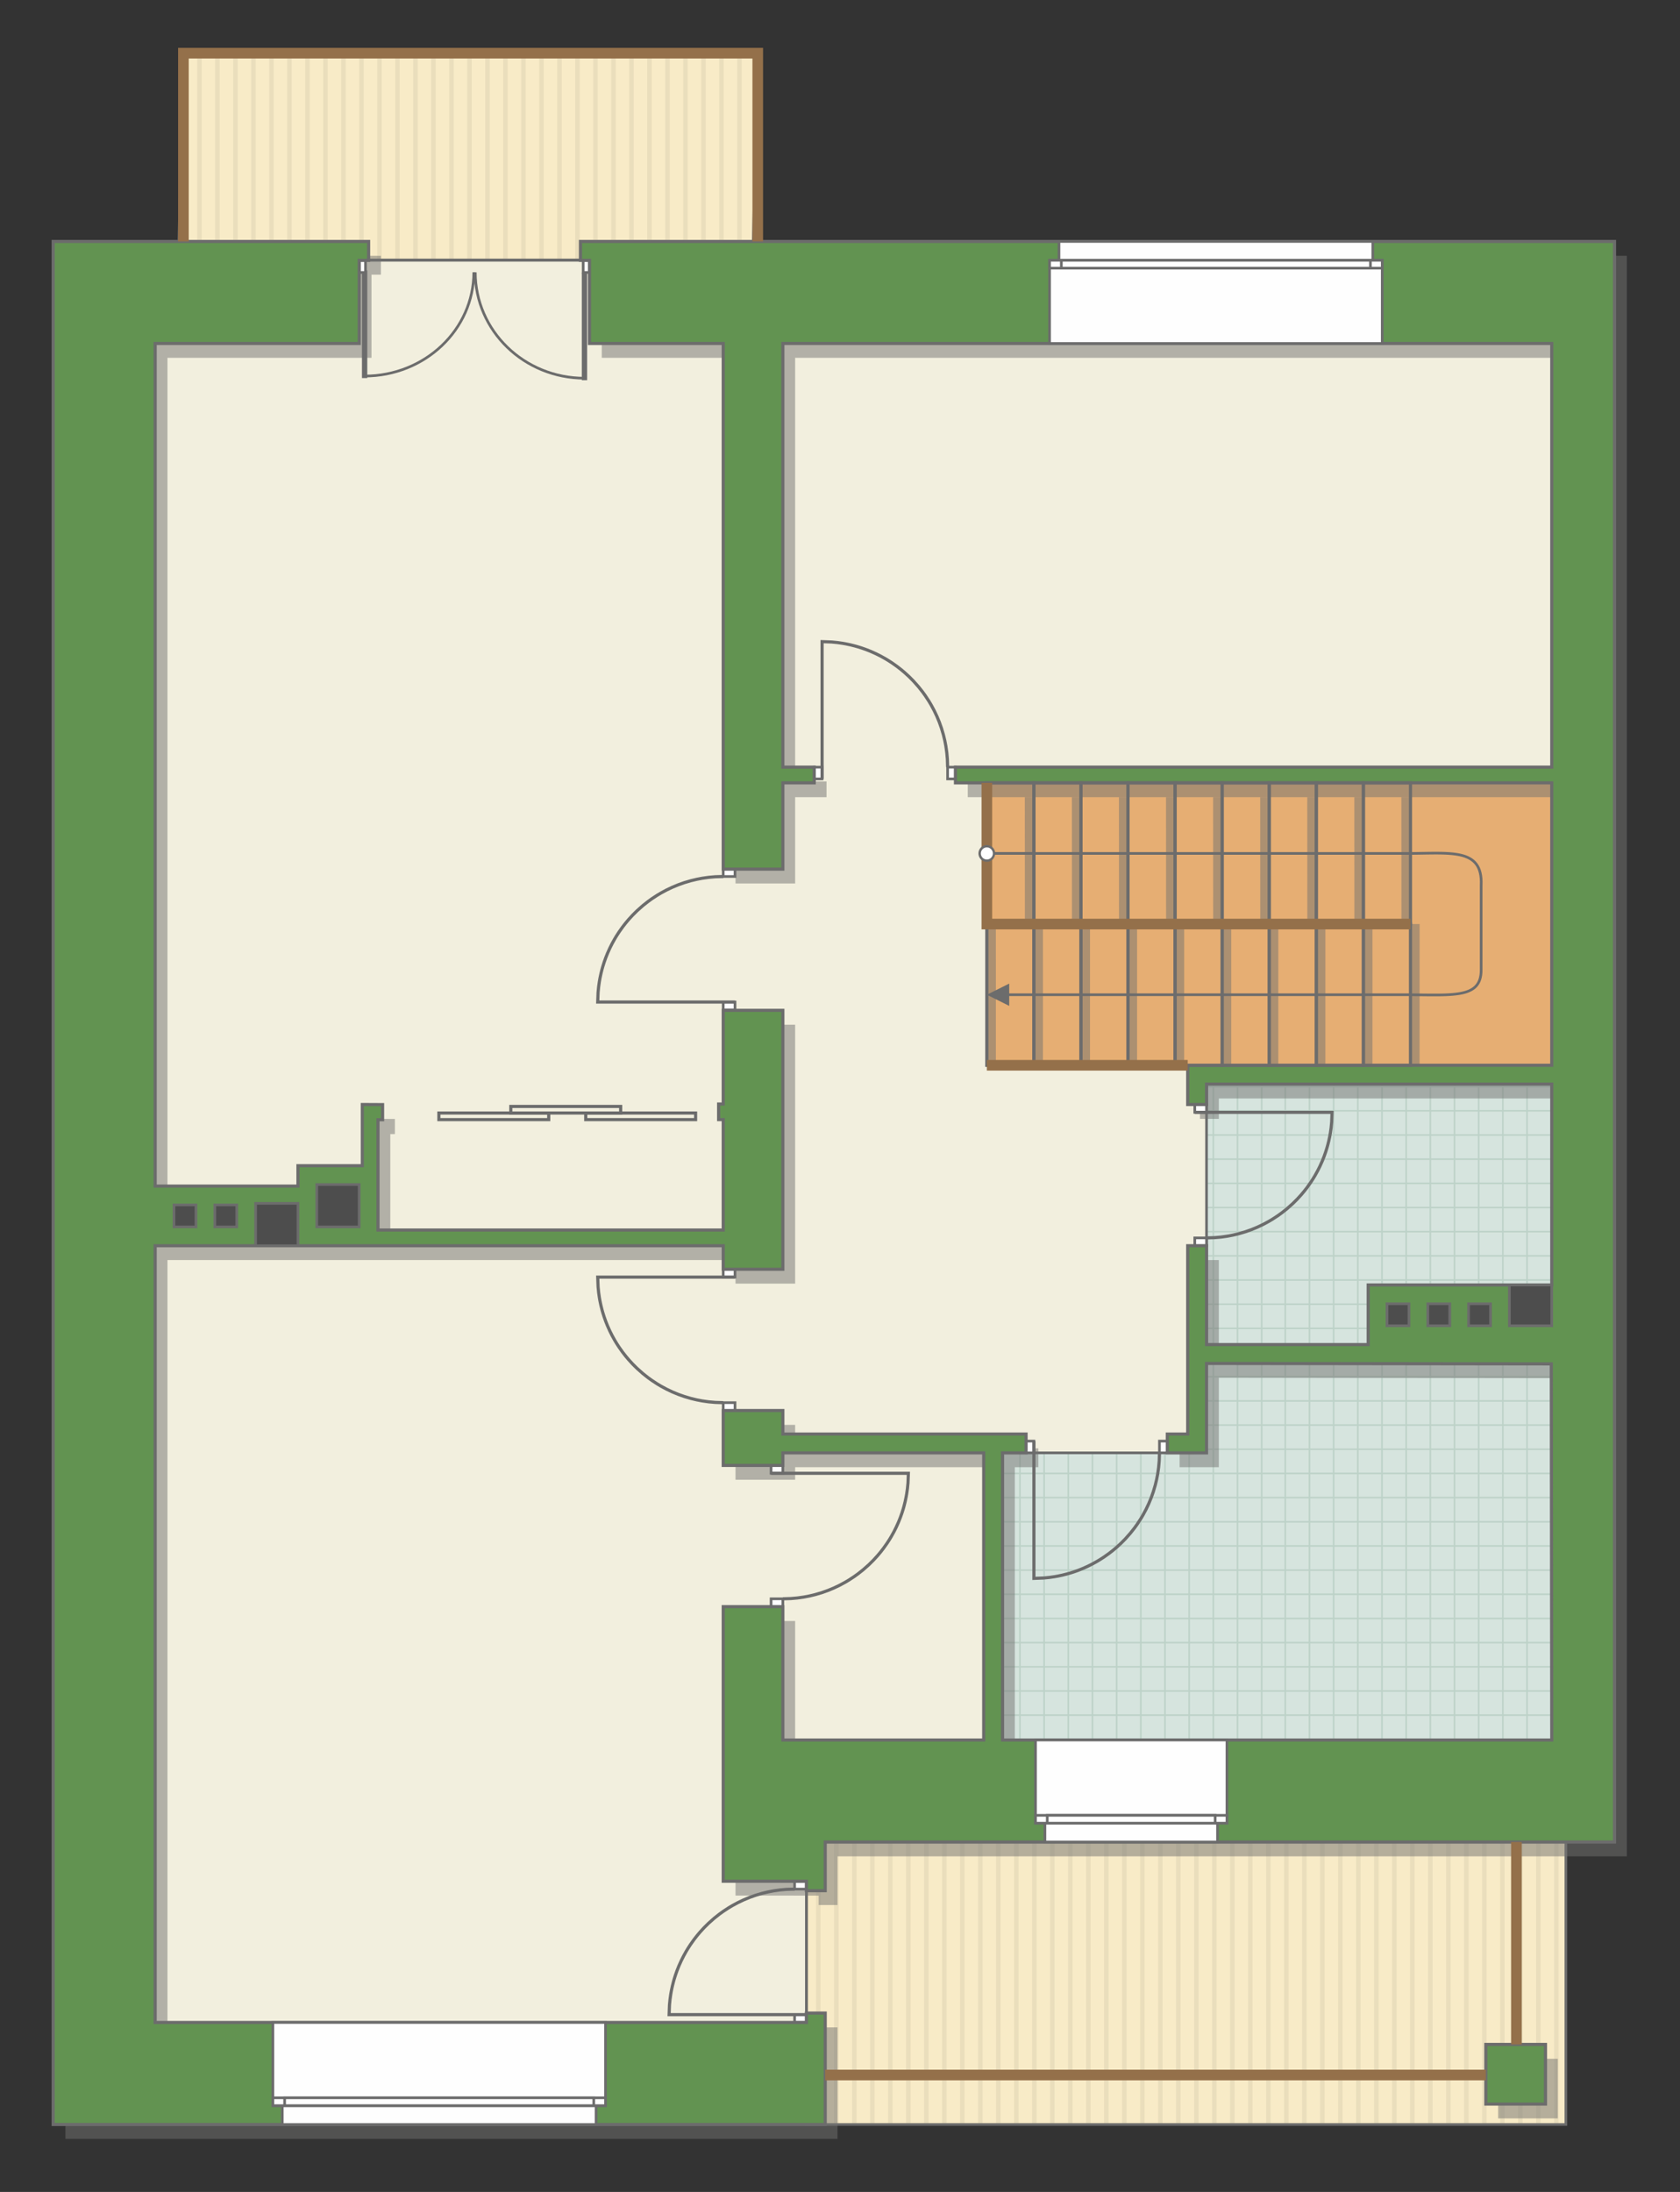 <?xml version="1.0" encoding="UTF-8"?>
<!DOCTYPE svg PUBLIC "-//W3C//DTD SVG 1.1//EN" "http://www.w3.org/Graphics/SVG/1.1/DTD/svg11.dtd">
<!-- Creator: CorelDRAW -->
<svg xmlns="http://www.w3.org/2000/svg" xml:space="preserve" width="107.009mm" height="139.624mm" version="1.1" style="shape-rendering:geometricPrecision; text-rendering:geometricPrecision; image-rendering:optimizeQuality; fill-rule:evenodd; clip-rule:evenodd"
viewBox="0 0 11505.66 15012.37"
 xmlns:xlink="http://www.w3.org/1999/xlink"
 xmlns:xodm="http://www.corel.com/coreldraw/odm/2003">
 <rect x="0" y="0" width="11505.66" height="15012.37" fill="#333333" stroke="none"/>
 <defs>
  <style type="text/css">
   <![CDATA[
    .str4 {stroke:#6C6C6C;stroke-width:36.41;stroke-miterlimit:22.926}
    .str5 {stroke:#94704A;stroke-width:72.78;stroke-miterlimit:22.926}
    .str0 {stroke:#6C6C6C;stroke-width:18.16;stroke-miterlimit:22.926}
    .str2 {stroke:#6C6C6C;stroke-width:18.2;stroke-miterlimit:22.926}
    .str3 {stroke:#6C6C6C;stroke-width:21.5;stroke-miterlimit:22.926}
    .str1 {stroke:#BDD2C8;stroke-width:10.75;stroke-miterlimit:22.926}
    .fil3 {fill:none}
    .fil8 {fill:#FEFEFE}
    .fil4 {fill:#D6E4DE}
    .fil11 {fill:#4D4D4D}
    .fil10 {fill:#629351}
    .fil6 {fill:#E6AE73}
    .fil2 {fill:#EADEBC}
    .fil5 {fill:#F2EFDE}
    .fil1 {fill:#F8EBC7}
    .fil9 {fill:white}
    .fil0 {fill:white}
    .fil12 {fill:#6C6C6C;fill-rule:nonzero}
    .fil7 {fill:#727271;fill-opacity:0.502}
   ]]>
  </style>
    <clipPath id="id0">
     <path d="M1256.11 364.16l3933.41 0 -33.92 1416.24 -3933.42 0 33.93 -1416.24z"/>
    </clipPath>
    <clipPath id="id1">
     <path d="M5524.06 12615.58l5200.07 0 0 1934.49 -5200.07 0 0 -1934.49z"/>
    </clipPath>
    <clipPath id="id2">
     <path d="M10627.36 11922.25l-3761.39 -5.13 0 -1966.75 1397.13 0 0 -2525.55 2364.26 0 0 4497.43z"/>
    </clipPath>
 </defs>
 <g id="пол">
  <g id="_2175557396672">
   <polygon class="fil0" points="1256.11,364.16 5189.52,364.16 5155.6,1780.4 1222.18,1780.4 "/>
   <g style="clip-path:url(#id0)">
    <g>
     <g>
      <rect class="fil1" transform="matrix(4.67283E-13 7.762 50.716 -4.65695E-11 -5553.18 -4400.84)" width="1003.59" height="247.94"/>
      <rect class="fil2" transform="matrix(4.67283E-13 7.762 0.124 -1.14149E-13 -5553.18 -4400.84)" width="1003.59" height="247.94"/>
      <rect class="fil2" transform="matrix(4.67283E-13 7.762 0.124 -1.14149E-13 1843.66 -4400.84)" width="1003.59" height="247.94"/>
      <rect class="fil2" transform="matrix(4.67283E-13 7.762 0.124 -1.14149E-13 -3703.97 -4400.84)" width="1003.59" height="247.94"/>
      <rect class="fil2" transform="matrix(4.67283E-13 7.762 0.124 -1.14149E-13 3692.87 -4400.84)" width="1003.59" height="247.94"/>
      <rect class="fil2" transform="matrix(4.67283E-13 7.762 0.124 -1.14149E-13 -1854.76 -4400.84)" width="1003.59" height="247.94"/>
      <rect class="fil2" transform="matrix(4.67283E-13 7.762 0.124 -1.14149E-13 5542.08 -4400.84)" width="1003.59" height="247.94"/>
      <rect class="fil2" transform="matrix(4.67283E-13 7.762 0.124 -1.14149E-13 -5.551 -4400.84)" width="1003.59" height="247.94"/>
      <rect class="fil2" transform="matrix(4.67283E-13 7.762 0.124 -1.14149E-13 -5183.34 -4400.84)" width="1003.59" height="247.94"/>
      <rect class="fil2" transform="matrix(4.67283E-13 7.762 0.124 -1.14149E-13 2213.5 -4400.84)" width="1003.59" height="247.94"/>
      <rect class="fil2" transform="matrix(4.67283E-13 7.762 0.124 -1.14149E-13 -3334.13 -4400.84)" width="1003.59" height="247.94"/>
      <rect class="fil2" transform="matrix(4.67283E-13 7.762 0.124 -1.14149E-13 4062.71 -4400.84)" width="1003.59" height="247.94"/>
      <rect class="fil2" transform="matrix(4.67283E-13 7.762 0.124 -1.14149E-13 -1484.92 -4400.84)" width="1003.59" height="247.94"/>
      <rect class="fil2" transform="matrix(4.67283E-13 7.762 0.124 -1.14149E-13 5911.93 -4400.84)" width="1003.59" height="247.94"/>
      <rect class="fil2" transform="matrix(4.67283E-13 7.762 0.124 -1.14149E-13 364.292 -4400.84)" width="1003.59" height="247.94"/>
      <rect class="fil2" transform="matrix(4.67283E-13 7.762 0.124 -1.14149E-13 -4813.5 -4400.84)" width="1003.59" height="247.94"/>
      <rect class="fil2" transform="matrix(4.67283E-13 7.762 0.124 -1.14149E-13 2583.35 -4400.84)" width="1003.59" height="247.94"/>
      <rect class="fil2" transform="matrix(4.67283E-13 7.762 0.124 -1.14149E-13 -2964.29 -4400.84)" width="1003.59" height="247.94"/>
      <rect class="fil2" transform="matrix(4.67283E-13 7.762 0.124 -1.14149E-13 4432.56 -4400.84)" width="1003.59" height="247.94"/>
      <rect class="fil2" transform="matrix(4.67283E-13 7.762 0.124 -1.14149E-13 -1115.08 -4400.84)" width="1003.59" height="247.94"/>
      <rect class="fil2" transform="matrix(4.67283E-13 7.762 0.124 -1.14149E-13 6281.77 -4400.84)" width="1003.59" height="247.94"/>
      <rect class="fil2" transform="matrix(4.67283E-13 7.762 0.124 -1.14149E-13 734.134 -4400.84)" width="1003.59" height="247.94"/>
      <rect class="fil2" transform="matrix(4.67283E-13 7.762 0.124 -1.14149E-13 -4443.66 -4400.84)" width="1003.59" height="247.94"/>
      <rect class="fil2" transform="matrix(4.67283E-13 7.762 0.124 -1.14149E-13 2953.19 -4400.84)" width="1003.59" height="247.94"/>
      <rect class="fil2" transform="matrix(4.67283E-13 7.762 0.124 -1.14149E-13 -2594.45 -4400.84)" width="1003.59" height="247.94"/>
      <rect class="fil2" transform="matrix(4.67283E-13 7.762 0.124 -1.14149E-13 4802.4 -4400.84)" width="1003.59" height="247.94"/>
      <rect class="fil2" transform="matrix(4.67283E-13 7.762 0.124 -1.14149E-13 -745.235 -4400.84)" width="1003.59" height="247.94"/>
      <rect class="fil2" transform="matrix(4.67283E-13 7.762 0.124 -1.14149E-13 6651.61 -4400.84)" width="1003.59" height="247.94"/>
      <rect class="fil2" transform="matrix(4.67283E-13 7.762 0.124 -1.14149E-13 1103.98 -4400.84)" width="1003.59" height="247.94"/>
      <rect class="fil2" transform="matrix(4.67283E-13 7.762 0.124 -1.14149E-13 -4073.82 -4400.84)" width="1003.59" height="247.94"/>
      <rect class="fil2" transform="matrix(4.67283E-13 7.762 0.124 -1.14149E-13 3323.03 -4400.84)" width="1003.59" height="247.94"/>
      <rect class="fil2" transform="matrix(4.67283E-13 7.762 0.124 -1.14149E-13 -2224.6 -4400.84)" width="1003.59" height="247.94"/>
      <rect class="fil2" transform="matrix(4.67283E-13 7.762 0.124 -1.14149E-13 5172.24 -4400.84)" width="1003.59" height="247.94"/>
      <rect class="fil2" transform="matrix(4.67283E-13 7.762 0.124 -1.14149E-13 -375.393 -4400.84)" width="1003.59" height="247.94"/>
      <rect class="fil2" transform="matrix(4.67283E-13 7.762 0.124 -1.14149E-13 1473.82 -4400.84)" width="1003.59" height="247.94"/>
      <rect class="fil2" transform="matrix(4.67283E-13 7.762 0.124 -1.14149E-13 -5429.9 -4400.84)" width="1003.59" height="247.94"/>
      <rect class="fil2" transform="matrix(4.67283E-13 7.762 0.124 -1.14149E-13 1966.94 -4400.84)" width="1003.59" height="247.94"/>
      <rect class="fil2" transform="matrix(4.67283E-13 7.762 0.124 -1.14149E-13 -3580.69 -4400.84)" width="1003.59" height="247.94"/>
      <rect class="fil2" transform="matrix(4.67283E-13 7.762 0.124 -1.14149E-13 3816.15 -4400.84)" width="1003.59" height="247.94"/>
      <rect class="fil2" transform="matrix(4.67283E-13 7.762 0.124 -1.14149E-13 -1731.48 -4400.84)" width="1003.59" height="247.94"/>
      <rect class="fil2" transform="matrix(4.67283E-13 7.762 0.124 -1.14149E-13 5665.36 -4400.84)" width="1003.59" height="247.94"/>
      <rect class="fil2" transform="matrix(4.67283E-13 7.762 0.124 -1.14149E-13 117.73 -4400.84)" width="1003.59" height="247.94"/>
      <rect class="fil2" transform="matrix(4.67283E-13 7.762 0.124 -1.14149E-13 -5060.06 -4400.84)" width="1003.59" height="247.94"/>
      <rect class="fil2" transform="matrix(4.67283E-13 7.762 0.124 -1.14149E-13 2336.78 -4400.84)" width="1003.59" height="247.94"/>
      <rect class="fil2" transform="matrix(4.67283E-13 7.762 0.124 -1.14149E-13 -3210.85 -4400.84)" width="1003.59" height="247.94"/>
      <rect class="fil2" transform="matrix(4.67283E-13 7.762 0.124 -1.14149E-13 4185.99 -4400.84)" width="1003.59" height="247.94"/>
      <rect class="fil2" transform="matrix(4.67283E-13 7.762 0.124 -1.14149E-13 -1361.64 -4400.84)" width="1003.59" height="247.94"/>
      <rect class="fil2" transform="matrix(4.67283E-13 7.762 0.124 -1.14149E-13 6035.21 -4400.84)" width="1003.59" height="247.94"/>
      <rect class="fil2" transform="matrix(4.67283E-13 7.762 0.124 -1.14149E-13 487.572 -4400.84)" width="1003.59" height="247.94"/>
      <rect class="fil2" transform="matrix(4.67283E-13 7.762 0.124 -1.14149E-13 -4690.22 -4400.84)" width="1003.59" height="247.94"/>
      <rect class="fil2" transform="matrix(4.67283E-13 7.762 0.124 -1.14149E-13 2706.63 -4400.84)" width="1003.59" height="247.94"/>
      <rect class="fil2" transform="matrix(4.67283E-13 7.762 0.124 -1.14149E-13 -2841.01 -4400.84)" width="1003.59" height="247.94"/>
      <rect class="fil2" transform="matrix(4.67283E-13 7.762 0.124 -1.14149E-13 4555.84 -4400.84)" width="1003.59" height="247.94"/>
      <rect class="fil2" transform="matrix(4.67283E-13 7.762 0.124 -1.14149E-13 -991.797 -4400.84)" width="1003.59" height="247.94"/>
      <rect class="fil2" transform="matrix(4.67283E-13 7.762 0.124 -1.14149E-13 6405.05 -4400.84)" width="1003.59" height="247.94"/>
      <rect class="fil2" transform="matrix(4.67283E-13 7.762 0.124 -1.14149E-13 857.415 -4400.84)" width="1003.59" height="247.94"/>
      <rect class="fil2" transform="matrix(4.67283E-13 7.762 0.124 -1.14149E-13 -4320.38 -4400.84)" width="1003.59" height="247.94"/>
      <rect class="fil2" transform="matrix(4.67283E-13 7.762 0.124 -1.14149E-13 3076.47 -4400.84)" width="1003.59" height="247.94"/>
      <rect class="fil2" transform="matrix(4.67283E-13 7.762 0.124 -1.14149E-13 -2471.17 -4400.84)" width="1003.59" height="247.94"/>
      <rect class="fil2" transform="matrix(4.67283E-13 7.762 0.124 -1.14149E-13 4925.68 -4400.84)" width="1003.59" height="247.94"/>
      <rect class="fil2" transform="matrix(4.67283E-13 7.762 0.124 -1.14149E-13 -621.954 -4400.84)" width="1003.59" height="247.94"/>
      <rect class="fil2" transform="matrix(4.67283E-13 7.762 0.124 -1.14149E-13 6774.89 -4400.84)" width="1003.59" height="247.94"/>
      <rect class="fil2" transform="matrix(4.67283E-13 7.762 0.124 -1.14149E-13 1227.26 -4400.84)" width="1003.59" height="247.94"/>
      <rect class="fil2" transform="matrix(4.67283E-13 7.762 0.124 -1.14149E-13 -3950.53 -4400.84)" width="1003.59" height="247.94"/>
      <rect class="fil2" transform="matrix(4.67283E-13 7.762 0.124 -1.14149E-13 3446.31 -4400.84)" width="1003.59" height="247.94"/>
      <rect class="fil2" transform="matrix(4.67283E-13 7.762 0.124 -1.14149E-13 -2101.32 -4400.84)" width="1003.59" height="247.94"/>
      <rect class="fil2" transform="matrix(4.67283E-13 7.762 0.124 -1.14149E-13 5295.52 -4400.84)" width="1003.59" height="247.94"/>
      <rect class="fil2" transform="matrix(4.67283E-13 7.762 0.124 -1.14149E-13 -252.112 -4400.84)" width="1003.59" height="247.94"/>
      <rect class="fil2" transform="matrix(4.67283E-13 7.762 0.124 -1.14149E-13 1597.1 -4400.84)" width="1003.59" height="247.94"/>
      <rect class="fil2" transform="matrix(4.67283E-13 7.762 0.124 -1.14149E-13 -5306.62 -4400.84)" width="1003.59" height="247.94"/>
      <rect class="fil2" transform="matrix(4.67283E-13 7.762 0.124 -1.14149E-13 2090.22 -4400.84)" width="1003.59" height="247.94"/>
      <rect class="fil2" transform="matrix(4.67283E-13 7.762 0.124 -1.14149E-13 -3457.41 -4400.84)" width="1003.59" height="247.94"/>
      <rect class="fil2" transform="matrix(4.67283E-13 7.762 0.124 -1.14149E-13 3939.43 -4400.84)" width="1003.59" height="247.94"/>
      <rect class="fil2" transform="matrix(4.67283E-13 7.762 0.124 -1.14149E-13 -1608.2 -4400.84)" width="1003.59" height="247.94"/>
      <rect class="fil2" transform="matrix(4.67283E-13 7.762 0.124 -1.14149E-13 5788.64 -4400.84)" width="1003.59" height="247.94"/>
      <rect class="fil2" transform="matrix(4.67283E-13 7.762 0.124 -1.14149E-13 241.011 -4400.84)" width="1003.59" height="247.94"/>
      <rect class="fil2" transform="matrix(4.67283E-13 7.762 0.124 -1.14149E-13 -4936.78 -4400.84)" width="1003.59" height="247.94"/>
      <rect class="fil2" transform="matrix(4.67283E-13 7.762 0.124 -1.14149E-13 2460.06 -4400.84)" width="1003.59" height="247.94"/>
      <rect class="fil2" transform="matrix(4.67283E-13 7.762 0.124 -1.14149E-13 -3087.57 -4400.84)" width="1003.59" height="247.94"/>
      <rect class="fil2" transform="matrix(4.67283E-13 7.762 0.124 -1.14149E-13 4309.28 -4400.84)" width="1003.59" height="247.94"/>
      <rect class="fil2" transform="matrix(4.67283E-13 7.762 0.124 -1.14149E-13 -1238.36 -4400.84)" width="1003.59" height="247.94"/>
      <rect class="fil2" transform="matrix(4.67283E-13 7.762 0.124 -1.14149E-13 6158.49 -4400.84)" width="1003.59" height="247.94"/>
      <rect class="fil2" transform="matrix(4.67283E-13 7.762 0.124 -1.14149E-13 610.853 -4400.84)" width="1003.59" height="247.94"/>
      <rect class="fil2" transform="matrix(4.67283E-13 7.762 0.124 -1.14149E-13 -4566.94 -4400.84)" width="1003.59" height="247.94"/>
      <rect class="fil2" transform="matrix(4.67283E-13 7.762 0.124 -1.14149E-13 2829.91 -4400.84)" width="1003.59" height="247.94"/>
      <rect class="fil2" transform="matrix(4.67283E-13 7.762 0.124 -1.14149E-13 -2717.73 -4400.84)" width="1003.59" height="247.94"/>
      <rect class="fil2" transform="matrix(4.67283E-13 7.762 0.124 -1.14149E-13 4679.12 -4400.84)" width="1003.59" height="247.94"/>
      <rect class="fil2" transform="matrix(4.67283E-13 7.762 0.124 -1.14149E-13 -868.516 -4400.84)" width="1003.59" height="247.94"/>
      <rect class="fil2" transform="matrix(4.67283E-13 7.762 0.124 -1.14149E-13 6528.33 -4400.84)" width="1003.59" height="247.94"/>
      <rect class="fil2" transform="matrix(4.67283E-13 7.762 0.124 -1.14149E-13 980.695 -4400.84)" width="1003.59" height="247.94"/>
      <rect class="fil2" transform="matrix(4.67283E-13 7.762 0.124 -1.14149E-13 -4197.1 -4400.84)" width="1003.59" height="247.94"/>
      <rect class="fil2" transform="matrix(4.67283E-13 7.762 0.124 -1.14149E-13 3199.75 -4400.84)" width="1003.59" height="247.94"/>
      <rect class="fil2" transform="matrix(4.67283E-13 7.762 0.124 -1.14149E-13 -2347.88 -4400.84)" width="1003.59" height="247.94"/>
      <rect class="fil2" transform="matrix(4.67283E-13 7.762 0.124 -1.14149E-13 5048.96 -4400.84)" width="1003.59" height="247.94"/>
      <rect class="fil2" transform="matrix(4.67283E-13 7.762 0.124 -1.14149E-13 -498.674 -4400.84)" width="1003.59" height="247.94"/>
      <rect class="fil2" transform="matrix(4.67283E-13 7.762 0.124 -1.14149E-13 6898.17 -4400.84)" width="1003.59" height="247.94"/>
      <rect class="fil2" transform="matrix(4.67283E-13 7.762 0.124 -1.14149E-13 1350.54 -4400.84)" width="1003.59" height="247.94"/>
      <rect class="fil2" transform="matrix(4.67283E-13 7.762 0.124 -1.14149E-13 -3827.25 -4400.84)" width="1003.59" height="247.94"/>
      <rect class="fil2" transform="matrix(4.67283E-13 7.762 0.124 -1.14149E-13 3569.59 -4400.84)" width="1003.59" height="247.94"/>
      <rect class="fil2" transform="matrix(4.67283E-13 7.762 0.124 -1.14149E-13 -1978.04 -4400.84)" width="1003.59" height="247.94"/>
      <rect class="fil2" transform="matrix(4.67283E-13 7.762 0.124 -1.14149E-13 5418.8 -4400.84)" width="1003.59" height="247.94"/>
      <rect class="fil2" transform="matrix(4.67283E-13 7.762 0.124 -1.14149E-13 -128.831 -4400.84)" width="1003.59" height="247.94"/>
      <rect class="fil2" transform="matrix(4.67283E-13 7.762 0.124 -1.14149E-13 1720.38 -4400.84)" width="1003.59" height="247.94"/>
     </g>
    </g>
   </g>
   <polygon class="fil3 str0" points="1256.11,364.16 5189.52,364.16 5155.6,1780.4 1222.18,1780.4 "/>
   <polygon class="fil0" points="5524.06,12615.58 10724.13,12615.58 10724.13,14550.07 5524.06,14550.07 "/>
   <g style="clip-path:url(#id1)">
    <g>
     <g>
      <rect class="fil1" transform="matrix(4.67283E-13 7.762 50.716 -4.65695E-11 -575.014 8019.34)" width="1003.59" height="247.94"/>
      <rect class="fil2" transform="matrix(4.67283E-13 7.762 0.124 -1.14149E-13 -575.013 8019.34)" width="1003.59" height="247.94"/>
      <rect class="fil2" transform="matrix(4.67283E-13 7.762 0.124 -1.14149E-13 6821.83 8019.34)" width="1003.59" height="247.94"/>
      <rect class="fil2" transform="matrix(4.67283E-13 7.762 0.124 -1.14149E-13 1274.2 8019.34)" width="1003.59" height="247.94"/>
      <rect class="fil2" transform="matrix(4.67283E-13 7.762 0.124 -1.14149E-13 8671.04 8019.34)" width="1003.59" height="247.94"/>
      <rect class="fil2" transform="matrix(4.67283E-13 7.762 0.124 -1.14149E-13 3123.41 8019.34)" width="1003.59" height="247.94"/>
      <rect class="fil2" transform="matrix(4.67283E-13 7.762 0.124 -1.14149E-13 10520.3 8019.34)" width="1003.59" height="247.94"/>
      <rect class="fil2" transform="matrix(4.67283E-13 7.762 0.124 -1.14149E-13 4972.62 8019.34)" width="1003.59" height="247.94"/>
      <rect class="fil2" transform="matrix(4.67283E-13 7.762 0.124 -1.14149E-13 -205.171 8019.34)" width="1003.59" height="247.94"/>
      <rect class="fil2" transform="matrix(4.67283E-13 7.762 0.124 -1.14149E-13 7191.67 8019.34)" width="1003.59" height="247.94"/>
      <rect class="fil2" transform="matrix(4.67283E-13 7.762 0.124 -1.14149E-13 1644.04 8019.34)" width="1003.59" height="247.94"/>
      <rect class="fil2" transform="matrix(4.67283E-13 7.762 0.124 -1.14149E-13 9040.88 8019.34)" width="1003.59" height="247.94"/>
      <rect class="fil2" transform="matrix(4.67283E-13 7.762 0.124 -1.14149E-13 3493.25 8019.34)" width="1003.59" height="247.94"/>
      <rect class="fil2" transform="matrix(4.67283E-13 7.762 0.124 -1.14149E-13 10890.1 8019.34)" width="1003.59" height="247.94"/>
      <rect class="fil2" transform="matrix(4.67283E-13 7.762 0.124 -1.14149E-13 5342.46 8019.34)" width="1003.59" height="247.94"/>
      <rect class="fil2" transform="matrix(4.67283E-13 7.762 0.124 -1.14149E-13 164.671 8019.34)" width="1003.59" height="247.94"/>
      <rect class="fil2" transform="matrix(4.67283E-13 7.762 0.124 -1.14149E-13 7561.52 8019.34)" width="1003.59" height="247.94"/>
      <rect class="fil2" transform="matrix(4.67283E-13 7.762 0.124 -1.14149E-13 2013.88 8019.34)" width="1003.59" height="247.94"/>
      <rect class="fil2" transform="matrix(4.67283E-13 7.762 0.124 -1.14149E-13 9410.73 8019.34)" width="1003.59" height="247.94"/>
      <rect class="fil2" transform="matrix(4.67283E-13 7.762 0.124 -1.14149E-13 3863.09 8019.34)" width="1003.59" height="247.94"/>
      <rect class="fil2" transform="matrix(4.67283E-13 7.762 0.124 -1.14149E-13 11259.9 8019.34)" width="1003.59" height="247.94"/>
      <rect class="fil2" transform="matrix(4.67283E-13 7.762 0.124 -1.14149E-13 5712.3 8019.34)" width="1003.59" height="247.94"/>
      <rect class="fil2" transform="matrix(4.67283E-13 7.762 0.124 -1.14149E-13 534.513 8019.34)" width="1003.59" height="247.94"/>
      <rect class="fil2" transform="matrix(4.67283E-13 7.762 0.124 -1.14149E-13 7931.36 8019.34)" width="1003.59" height="247.94"/>
      <rect class="fil2" transform="matrix(4.67283E-13 7.762 0.124 -1.14149E-13 2383.72 8019.34)" width="1003.59" height="247.94"/>
      <rect class="fil2" transform="matrix(4.67283E-13 7.762 0.124 -1.14149E-13 9780.57 8019.34)" width="1003.59" height="247.94"/>
      <rect class="fil2" transform="matrix(4.67283E-13 7.762 0.124 -1.14149E-13 4232.94 8019.34)" width="1003.59" height="247.94"/>
      <rect class="fil2" transform="matrix(4.67283E-13 7.762 0.124 -1.14149E-13 11629.8 8019.34)" width="1003.59" height="247.94"/>
      <rect class="fil2" transform="matrix(4.67283E-13 7.762 0.124 -1.14149E-13 6082.15 8019.34)" width="1003.59" height="247.94"/>
      <rect class="fil2" transform="matrix(4.67283E-13 7.762 0.124 -1.14149E-13 904.356 8019.34)" width="1003.59" height="247.94"/>
      <rect class="fil2" transform="matrix(4.67283E-13 7.762 0.124 -1.14149E-13 8301.2 8019.34)" width="1003.59" height="247.94"/>
      <rect class="fil2" transform="matrix(4.67283E-13 7.762 0.124 -1.14149E-13 2753.57 8019.34)" width="1003.59" height="247.94"/>
      <rect class="fil2" transform="matrix(4.67283E-13 7.762 0.124 -1.14149E-13 10150.4 8019.34)" width="1003.59" height="247.94"/>
      <rect class="fil2" transform="matrix(4.67283E-13 7.762 0.124 -1.14149E-13 4602.78 8019.34)" width="1003.59" height="247.94"/>
      <rect class="fil2" transform="matrix(4.67283E-13 7.762 0.124 -1.14149E-13 6451.99 8019.34)" width="1003.59" height="247.94"/>
      <rect class="fil2" transform="matrix(4.67283E-13 7.762 0.124 -1.14149E-13 -451.733 8019.34)" width="1003.59" height="247.94"/>
      <rect class="fil2" transform="matrix(4.67283E-13 7.762 0.124 -1.14149E-13 6945.11 8019.34)" width="1003.59" height="247.94"/>
      <rect class="fil2" transform="matrix(4.67283E-13 7.762 0.124 -1.14149E-13 1397.48 8019.34)" width="1003.59" height="247.94"/>
      <rect class="fil2" transform="matrix(4.67283E-13 7.762 0.124 -1.14149E-13 8794.32 8019.34)" width="1003.59" height="247.94"/>
      <rect class="fil2" transform="matrix(4.67283E-13 7.762 0.124 -1.14149E-13 3246.69 8019.34)" width="1003.59" height="247.94"/>
      <rect class="fil2" transform="matrix(4.67283E-13 7.762 0.124 -1.14149E-13 10643.5 8019.34)" width="1003.59" height="247.94"/>
      <rect class="fil2" transform="matrix(4.67283E-13 7.762 0.124 -1.14149E-13 5095.9 8019.34)" width="1003.59" height="247.94"/>
      <rect class="fil2" transform="matrix(4.67283E-13 7.762 0.124 -1.14149E-13 -81.89 8019.34)" width="1003.59" height="247.94"/>
      <rect class="fil2" transform="matrix(4.67283E-13 7.762 0.124 -1.14149E-13 7314.95 8019.34)" width="1003.59" height="247.94"/>
      <rect class="fil2" transform="matrix(4.67283E-13 7.762 0.124 -1.14149E-13 1767.32 8019.34)" width="1003.59" height="247.94"/>
      <rect class="fil2" transform="matrix(4.67283E-13 7.762 0.124 -1.14149E-13 9164.17 8019.34)" width="1003.59" height="247.94"/>
      <rect class="fil2" transform="matrix(4.67283E-13 7.762 0.124 -1.14149E-13 3616.53 8019.34)" width="1003.59" height="247.94"/>
      <rect class="fil2" transform="matrix(4.67283E-13 7.762 0.124 -1.14149E-13 11013.4 8019.34)" width="1003.59" height="247.94"/>
      <rect class="fil2" transform="matrix(4.67283E-13 7.762 0.124 -1.14149E-13 5465.74 8019.34)" width="1003.59" height="247.94"/>
      <rect class="fil2" transform="matrix(4.67283E-13 7.762 0.124 -1.14149E-13 287.952 8019.34)" width="1003.59" height="247.94"/>
      <rect class="fil2" transform="matrix(4.67283E-13 7.762 0.124 -1.14149E-13 7684.8 8019.34)" width="1003.59" height="247.94"/>
      <rect class="fil2" transform="matrix(4.67283E-13 7.762 0.124 -1.14149E-13 2137.16 8019.34)" width="1003.59" height="247.94"/>
      <rect class="fil2" transform="matrix(4.67283E-13 7.762 0.124 -1.14149E-13 9534.01 8019.34)" width="1003.59" height="247.94"/>
      <rect class="fil2" transform="matrix(4.67283E-13 7.762 0.124 -1.14149E-13 3986.37 8019.34)" width="1003.59" height="247.94"/>
      <rect class="fil2" transform="matrix(4.67283E-13 7.762 0.124 -1.14149E-13 11383.2 8019.34)" width="1003.59" height="247.94"/>
      <rect class="fil2" transform="matrix(4.67283E-13 7.762 0.124 -1.14149E-13 5835.59 8019.34)" width="1003.59" height="247.94"/>
      <rect class="fil2" transform="matrix(4.67283E-13 7.762 0.124 -1.14149E-13 657.794 8019.34)" width="1003.59" height="247.94"/>
      <rect class="fil2" transform="matrix(4.67283E-13 7.762 0.124 -1.14149E-13 8054.64 8019.34)" width="1003.59" height="247.94"/>
      <rect class="fil2" transform="matrix(4.67283E-13 7.762 0.124 -1.14149E-13 2507.01 8019.34)" width="1003.59" height="247.94"/>
      <rect class="fil2" transform="matrix(4.67283E-13 7.762 0.124 -1.14149E-13 9903.85 8019.34)" width="1003.59" height="247.94"/>
      <rect class="fil2" transform="matrix(4.67283E-13 7.762 0.124 -1.14149E-13 4356.22 8019.34)" width="1003.59" height="247.94"/>
      <rect class="fil2" transform="matrix(4.67283E-13 7.762 0.124 -1.14149E-13 11753.1 8019.34)" width="1003.59" height="247.94"/>
      <rect class="fil2" transform="matrix(4.67283E-13 7.762 0.124 -1.14149E-13 6205.43 8019.34)" width="1003.59" height="247.94"/>
      <rect class="fil2" transform="matrix(4.67283E-13 7.762 0.124 -1.14149E-13 1027.64 8019.34)" width="1003.59" height="247.94"/>
      <rect class="fil2" transform="matrix(4.67283E-13 7.762 0.124 -1.14149E-13 8424.48 8019.34)" width="1003.59" height="247.94"/>
      <rect class="fil2" transform="matrix(4.67283E-13 7.762 0.124 -1.14149E-13 2876.85 8019.34)" width="1003.59" height="247.94"/>
      <rect class="fil2" transform="matrix(4.67283E-13 7.762 0.124 -1.14149E-13 10273.7 8019.34)" width="1003.59" height="247.94"/>
      <rect class="fil2" transform="matrix(4.67283E-13 7.762 0.124 -1.14149E-13 4726.06 8019.34)" width="1003.59" height="247.94"/>
      <rect class="fil2" transform="matrix(4.67283E-13 7.762 0.124 -1.14149E-13 6575.27 8019.34)" width="1003.59" height="247.94"/>
      <rect class="fil2" transform="matrix(4.67283E-13 7.762 0.124 -1.14149E-13 -328.452 8019.34)" width="1003.59" height="247.94"/>
      <rect class="fil2" transform="matrix(4.67283E-13 7.762 0.124 -1.14149E-13 7068.39 8019.34)" width="1003.59" height="247.94"/>
      <rect class="fil2" transform="matrix(4.67283E-13 7.762 0.124 -1.14149E-13 1520.76 8019.34)" width="1003.59" height="247.94"/>
      <rect class="fil2" transform="matrix(4.67283E-13 7.762 0.124 -1.14149E-13 8917.6 8019.34)" width="1003.59" height="247.94"/>
      <rect class="fil2" transform="matrix(4.67283E-13 7.762 0.124 -1.14149E-13 3369.97 8019.34)" width="1003.59" height="247.94"/>
      <rect class="fil2" transform="matrix(4.67283E-13 7.762 0.124 -1.14149E-13 10766.8 8019.34)" width="1003.59" height="247.94"/>
      <rect class="fil2" transform="matrix(4.67283E-13 7.762 0.124 -1.14149E-13 5219.18 8019.34)" width="1003.59" height="247.94"/>
      <rect class="fil2" transform="matrix(4.67283E-13 7.762 0.124 -1.14149E-13 41.39 8019.34)" width="1003.59" height="247.94"/>
      <rect class="fil2" transform="matrix(4.67283E-13 7.762 0.124 -1.14149E-13 7438.24 8019.34)" width="1003.59" height="247.94"/>
      <rect class="fil2" transform="matrix(4.67283E-13 7.762 0.124 -1.14149E-13 1890.6 8019.34)" width="1003.59" height="247.94"/>
      <rect class="fil2" transform="matrix(4.67283E-13 7.762 0.124 -1.14149E-13 9287.45 8019.34)" width="1003.59" height="247.94"/>
      <rect class="fil2" transform="matrix(4.67283E-13 7.762 0.124 -1.14149E-13 3739.81 8019.34)" width="1003.59" height="247.94"/>
      <rect class="fil2" transform="matrix(4.67283E-13 7.762 0.124 -1.14149E-13 11136.7 8019.34)" width="1003.59" height="247.94"/>
      <rect class="fil2" transform="matrix(4.67283E-13 7.762 0.124 -1.14149E-13 5589.02 8019.34)" width="1003.59" height="247.94"/>
      <rect class="fil2" transform="matrix(4.67283E-13 7.762 0.124 -1.14149E-13 411.233 8019.34)" width="1003.59" height="247.94"/>
      <rect class="fil2" transform="matrix(4.67283E-13 7.762 0.124 -1.14149E-13 7808.08 8019.34)" width="1003.59" height="247.94"/>
      <rect class="fil2" transform="matrix(4.67283E-13 7.762 0.124 -1.14149E-13 2260.44 8019.34)" width="1003.59" height="247.94"/>
      <rect class="fil2" transform="matrix(4.67283E-13 7.762 0.124 -1.14149E-13 9657.29 8019.34)" width="1003.59" height="247.94"/>
      <rect class="fil2" transform="matrix(4.67283E-13 7.762 0.124 -1.14149E-13 4109.66 8019.34)" width="1003.59" height="247.94"/>
      <rect class="fil2" transform="matrix(4.67283E-13 7.762 0.124 -1.14149E-13 11506.5 8019.34)" width="1003.59" height="247.94"/>
      <rect class="fil2" transform="matrix(4.67283E-13 7.762 0.124 -1.14149E-13 5958.87 8019.34)" width="1003.59" height="247.94"/>
      <rect class="fil2" transform="matrix(4.67283E-13 7.762 0.124 -1.14149E-13 781.075 8019.34)" width="1003.59" height="247.94"/>
      <rect class="fil2" transform="matrix(4.67283E-13 7.762 0.124 -1.14149E-13 8177.92 8019.34)" width="1003.59" height="247.94"/>
      <rect class="fil2" transform="matrix(4.67283E-13 7.762 0.124 -1.14149E-13 2630.29 8019.34)" width="1003.59" height="247.94"/>
      <rect class="fil2" transform="matrix(4.67283E-13 7.762 0.124 -1.14149E-13 10027.1 8019.34)" width="1003.59" height="247.94"/>
      <rect class="fil2" transform="matrix(4.67283E-13 7.762 0.124 -1.14149E-13 4479.5 8019.34)" width="1003.59" height="247.94"/>
      <rect class="fil2" transform="matrix(4.67283E-13 7.762 0.124 -1.14149E-13 11876.3 8019.34)" width="1003.59" height="247.94"/>
      <rect class="fil2" transform="matrix(4.67283E-13 7.762 0.124 -1.14149E-13 6328.71 8019.34)" width="1003.59" height="247.94"/>
      <rect class="fil2" transform="matrix(4.67283E-13 7.762 0.124 -1.14149E-13 1150.92 8019.34)" width="1003.59" height="247.94"/>
      <rect class="fil2" transform="matrix(4.67283E-13 7.762 0.124 -1.14149E-13 8547.76 8019.34)" width="1003.59" height="247.94"/>
      <rect class="fil2" transform="matrix(4.67283E-13 7.762 0.124 -1.14149E-13 3000.13 8019.34)" width="1003.59" height="247.94"/>
      <rect class="fil2" transform="matrix(4.67283E-13 7.762 0.124 -1.14149E-13 10397 8019.34)" width="1003.59" height="247.94"/>
      <rect class="fil2" transform="matrix(4.67283E-13 7.762 0.124 -1.14149E-13 4849.34 8019.34)" width="1003.59" height="247.94"/>
      <rect class="fil2" transform="matrix(4.67283E-13 7.762 0.124 -1.14149E-13 6698.55 8019.34)" width="1003.59" height="247.94"/>
     </g>
    </g>
   </g>
   <polygon class="fil3 str0" points="5524.06,12615.58 10724.13,12615.58 10724.13,14550.07 5524.06,14550.07 "/>
   <polygon class="fil4" points="10627.36,11922.25 6865.98,11917.12 6865.98,9950.37 8263.1,9950.37 8263.1,7424.82 10627.36,7424.82 "/>
   <g style="clip-path:url(#id2)">
    <g>
     <path id="_1" class="fil3 str1" d="M9961.34 12736.05l0 -6650.37m-165.56 6650.37l0 -6650.37m-165.56 6650.37l0 -6650.37m-165.56 6650.37l0 -6650.37m-165.56 6650.37l0 -6650.37m-165.56 6650.37l0 -6650.37m-165.56 6650.37l0 -6650.37m-165.56 6650.37l0 -6650.37m2483.31 6650.45l0 -6650.37m-165.56 6650.37l0 -6650.37m-165.56 6650.37l0 -6650.37m-165.56 6650.37l0 -6650.37m-165.56 6650.37l0 -6650.37m-165.56 6650.37l0 -6650.37m-165.56 6650.37l0 -6650.37m-165.56 6650.37l0 -6650.37m2483.39 6650.28l0 -6650.37m-165.56 6650.37l0 -6650.37m-165.56 6650.37l0 -6650.37m-165.56 6650.37l0 -6650.37m-165.56 6650.37l0 -6650.37m-165.56 6650.37l0 -6650.37m-165.56 6650.37l0 -6650.37m-165.56 6650.37l0 -6650.37m2483.31 6650.45l0 -6650.37m-165.56 6650.37l0 -6650.37m-165.56 6650.37l0 -6650.37m-165.56 6650.37l0 -6650.37m-165.56 6650.37l0 -6650.37m-165.56 6650.37l0 -6650.37m-165.56 6650.37l0 -6650.37m-165.56 6650.37l0 -6650.37"/>
     <path class="fil3 str1" d="M15450.94 10587.79l-10875.58 0m10875.58 165.56l-10875.58 0m10875.58 165.56l-10875.58 0m10875.58 165.56l-10875.58 0m10875.58 165.56l-10875.58 0m10875.58 165.56l-10875.58 0m10875.58 165.56l-10875.58 0m10875.58 165.56l-10875.58 0m10875.72 -2483.31l-10875.58 0m10875.58 165.56l-10875.58 0m10875.58 165.56l-10875.58 0m10875.58 165.56l-10875.58 0m10875.58 165.56l-10875.58 0m10875.58 165.56l-10875.58 0m10875.58 165.56l-10875.58 0m10875.58 165.56l-10875.58 0m10875.45 -2483.39l-10875.58 0m10875.58 165.56l-10875.58 0m10875.58 165.56l-10875.58 0m10875.58 165.56l-10875.58 0m10875.58 165.56l-10875.58 0m10875.58 165.56l-10875.58 0m10875.58 165.56l-10875.58 0m10875.58 165.56l-10875.58 0m10875.72 -2483.31l-10875.58 0m10875.58 165.56l-10875.58 0m10875.58 165.56l-10875.58 0m10875.58 165.56l-10875.58 0m10875.58 165.56l-10875.58 0m10875.58 165.56l-10875.58 0m10875.58 165.56l-10875.58 0m10875.58 165.56l-10875.58 0"/>
     <path class="fil3 str1" d="M15093.51 12736.13l0 -6650.37m-165.56 6650.37l0 -6650.37m-165.56 6650.37l0 -6650.37m-165.56 6650.37l0 -6650.37m-165.56 6650.37l0 -6650.37m-165.56 6650.37l0 -6650.37m-165.56 6650.37l0 -6650.37m-165.56 6650.37l0 -6650.37m1324.39 6650.45l0 -6650.37"/>
     <path class="fil3 str1" d="M4667.39 12806.58l0 -6650.37m-165.56 6650.37l0 -6650.37m-165.56 6650.37l0 -6650.37m-165.56 6650.37l0 -6650.37m-165.56 6650.37l0 -6650.37m-165.56 6650.37l0 -6650.37m-165.56 6650.37l0 -6650.37m-165.56 6650.37l0 -6650.37m2483.31 6650.45l0 -6650.37m-165.56 6650.37l0 -6650.37m-165.56 6650.37l0 -6650.37m-165.56 6650.37l0 -6650.37m-165.56 6650.37l0 -6650.37m-165.56 6650.37l0 -6650.37m-165.56 6650.37l0 -6650.37m-165.56 6650.37l0 -6650.37m2483.39 6650.28l0 -6650.37m-165.56 6650.37l0 -6650.37m-165.56 6650.37l0 -6650.37m-165.56 6650.37l0 -6650.37m-165.56 6650.37l0 -6650.37m-165.56 6650.37l0 -6650.37m-165.56 6650.37l0 -6650.37m-165.56 6650.37l0 -6650.37m2483.31 6650.45l0 -6650.37m-165.56 6650.37l0 -6650.37m-165.56 6650.37l0 -6650.37m-165.56 6650.37l0 -6650.37m-165.56 6650.37l0 -6650.37m-165.56 6650.37l0 -6650.37m-165.56 6650.37l0 -6650.37m-165.56 6650.37l0 -6650.37"/>
    </g>
   </g>
   <polygon class="fil3" points="10627.36,11922.25 6865.98,11917.12 6865.98,9950.37 8263.1,9950.37 8263.1,7424.82 10627.36,7424.82 "/>
   <polygon class="fil5 str2" points="632.81,2872.7 632.81,14082.92 4656.01,14082.92 5522.62,13863.16 5522.62,12273.06 6781.16,12063.55 6786.53,9887.86 6865.98,9950.37 8167.63,9950.37 8263.1,9208.92 8263.1,7360.37 10744.31,7360.37 10744.31,1985.53 4039.81,1782.76 797.69,1782.76 "/>
   <polygon class="fil6 str2" points="6758.56,5361.47 6758.56,7295.91 10627.36,7295.91 10627.36,5361.47 "/>
  </g>
 </g>
 <g id="тень">
  <g id="_2175557439056">
   <polygon class="fil7" points="448.29,1751.99 448.29,14648.27 5735.71,14648.27 5735.71,13885.2 5606.8,13885.2 5606.8,13949.75 1146.85,13949.71 1146.85,8629.95 5037.26,8629.95 5037.26,8791.23 5445.63,8791.23 5445.63,7017.89 5037.26,7017.89 5037.26,7659.46 5005.76,7659.46 5005.76,7766.23 5037.26,7766.23 5037.26,8522.54 2672.9,8522.54 2672.9,7766.98 2704.4,7766.98 2704.4,7663.41 2565.48,7662.69 2565.48,8081.8 2124.76,8081.8 2124.76,8221.58 1146.85,8221.58 1146.85,2450.53 2544.19,2450.53 2544.19,1880.96 2608.71,1880.96 2608.71,1751.99 "/>
   <polygon class="fil7" points="5037.26,12982.46 5037.26,11101.84 5445.63,11101.84 5445.63,12015.32 6821.24,12015.32 6821.24,10048.57 5445.63,10048.57 5445.63,10134.59 5037.26,10134.59 5037.26,9758.48 5445.63,9758.48 5445.63,9919.66 7111.33,9919.66 7111.33,10048.57 6950.15,10048.57 6950.15,12015.32 10711.54,12015.32 10708.42,9439.15 8347.28,9436.03 8347.28,10048.57 8078.58,10048.57 8078.58,9919.66 8218.26,9919.66 8218.26,8629.95 8347.28,8629.95 8347.28,9307.11 9454.31,9307.11 9454.31,8898.64 10711.54,8898.64 10711.54,7523.02 8347.28,7523.02 8347.28,7662.8 8218.26,7662.8 8218.26,7394.1 10711.54,7394.1 10711.54,5459.67 6627.81,5459.67 6627.81,5352.2 10711.54,5352.2 10711.54,2450.53 5445.63,2450.53 5445.63,5352.2 5660.56,5352.2 5660.56,5459.67 5445.63,5459.67 5445.63,6050.69 5037.26,6050.69 5037.26,2450.54 4121.3,2450.54 4121.3,1880.96 4059.48,1880.96 4059.48,1751.99 11141.51,1751.99 11141.51,12713.77 5735.71,12713.77 5735.71,13046.98 5606.8,13046.98 5606.8,12982.5 "/>
   <polygon class="fil7" points="10260.17,14100.13 10668.64,14100.13 10668.64,14508.6 10260.17,14508.6 "/>
  </g>
  <g id="_2175557438528">
   <polygon class="fil7" points="7019.1,6328.66 7018.59,5459.67 7080.91,5459.67 7080.85,6328.66 "/>
   <polygon class="fil7" points="7341.51,6328.66 7341,5459.67 7403.32,5459.67 7403.25,6328.66 "/>
   <polygon class="fil7" points="7663.79,6328.66 7663.28,5459.67 7725.6,5459.67 7725.54,6328.66 "/>
   <polygon class="fil7" points="7986.2,6328.66 7985.69,5459.67 8048.01,5459.67 8047.95,6328.66 "/>
   <polygon class="fil7" points="8308.69,6328.66 8308.19,5459.67 8370.51,5459.67 8370.44,6328.66 "/>
   <polygon class="fil7" points="8631.1,6328.66 8630.6,5459.67 8692.92,5459.67 8692.85,6328.66 "/>
   <polygon class="fil7" points="8953.38,6328.66 8952.88,5459.67 9015.2,5459.67 9015.13,6328.66 "/>
   <polygon class="fil7" points="9275.79,6328.66 9275.29,5459.67 9337.61,5459.67 9337.54,6328.66 "/>
   <polygon class="fil7" points="9598.14,6328.66 9597.63,5459.67 9659.95,5459.67 9659.89,6328.66 "/>
   <polygon class="fil7" points="6758.56,7295.91 6758.06,6328.66 6820.38,6328.66 6820.31,7295.91 "/>
   <polygon class="fil7" points="7080.97,7295.91 7080.47,6328.66 7142.79,6328.66 7142.72,7295.91 "/>
   <polygon class="fil7" points="7403.25,7295.91 7402.75,6328.66 7465.07,6328.66 7465,7295.91 "/>
   <polygon class="fil7" points="7725.66,7295.91 7725.16,6328.66 7787.48,6328.66 7787.41,7295.91 "/>
   <polygon class="fil7" points="8048.16,7295.91 8047.66,6328.66 8109.97,6328.66 8109.91,7295.91 "/>
   <polygon class="fil7" points="8370.57,7295.91 8370.07,6328.66 8432.38,6328.66 8432.32,7295.91 "/>
   <polygon class="fil7" points="8692.85,7295.91 8692.35,6328.66 8754.66,6328.66 8754.6,7295.91 "/>
   <polygon class="fil7" points="9015.26,7295.91 9014.76,6328.66 9077.07,6328.66 9077.01,7295.91 "/>
   <polygon class="fil7" points="9337.61,7295.91 9337.1,6328.66 9399.42,6328.66 9399.36,7295.91 "/>
   <polygon class="fil7" points="9660.39,7295.91 9659.89,6328.66 9722.21,6328.66 9722.14,7295.91 "/>
  </g>
 </g>
 <g id="двери">
  <g id="_2175557440160">
   <g>
    <polygon class="fil8 str0" points="5630.14,5253.99 5630.14,5334.62 5576.38,5334.62 5576.38,5253.99 "/>
    <polyline class="fil3 str3" points="5630.14,5334.62 5630.14,4394.44 5696.31,4396.94 5735.57,4400.83 5770.79,4405.88 5793.65,4409.96 5824.9,4416.58 5854.76,4424.08 5873.87,4429.47 5901.04,4437.98 5931.37,4448.68 5963.84,4461.59 5999.61,4477.64 6030.42,4493.09 6063.45,4511.44 6084.59,4524.2 6109.5,4540.35 6144.76,4565.38 6170.71,4585.58 6195.01,4606 6225.23,4633.63 6255.33,4663.96 6290.59,4703.68 6318.61,4739.1 6337.39,4765.16 6361.78,4802.38 6376.42,4826.93 6397.69,4866.37 6416.33,4905.63 6432.98,4945.87 6447.77,4987.56 6461.17,5032.95 6470.54,5071.91 6477.82,5109.74 6484.15,5154.29 6488.15,5199.14 6489.87,5253.99 "/>
    <polygon class="fil8 str0" points="6489.87,5334.62 6543.63,5334.62 6543.63,5253.99 6489.87,5253.99 "/>
   </g>
   <g>
    <polygon class="fil8 str0" points="4953.09,6862.71 5033.72,6862.71 5033.72,6916.47 4953.09,6916.47 "/>
    <polyline class="fil3 str3" points="5033.72,6862.71 4093.54,6862.71 4096.03,6796.54 4099.92,6757.27 4104.98,6722.06 4109.05,6699.2 4115.68,6667.95 4123.17,6638.09 4128.57,6618.98 4137.07,6591.81 4147.77,6561.48 4160.68,6529.01 4176.74,6493.24 4192.19,6462.43 4210.53,6429.4 4223.29,6408.26 4239.44,6383.35 4264.47,6348.08 4284.68,6322.14 4305.09,6297.84 4332.73,6267.62 4363.06,6237.52 4402.78,6202.26 4438.19,6174.24 4464.26,6155.46 4501.47,6131.07 4526.03,6116.43 4565.47,6095.15 4604.72,6076.52 4644.97,6059.87 4686.65,6045.08 4732.05,6031.67 4771,6022.31 4808.84,6015.03 4853.38,6008.7 4898.23,6004.7 4953.09,6002.98 "/>
    <polygon class="fil8 str0" points="5033.72,6002.98 5033.72,5949.22 4953.09,5949.22 4953.09,6002.98 "/>
   </g>
   <g>
    <polygon class="fil8 str0" points="8263.1,7618.36 8182.47,7618.36 8182.47,7564.6 8263.1,7564.6 "/>
    <polyline class="fil3 str3" points="8182.47,7618.36 9122.65,7618.36 9120.16,7684.53 9116.27,7723.79 9111.21,7759.01 9107.14,7781.87 9100.51,7813.12 9093.02,7842.98 9087.62,7862.09 9079.12,7889.26 9068.42,7919.59 9055.51,7952.06 9039.45,7987.83 9024,8018.64 9005.66,8051.67 8992.9,8072.8 8976.75,8097.72 8951.72,8132.98 8931.51,8158.93 8911.1,8183.23 8883.46,8213.45 8853.13,8243.55 8813.41,8278.81 8778,8306.83 8751.93,8325.61 8714.72,8350 8690.16,8364.64 8650.72,8385.91 8611.47,8404.55 8571.22,8421.2 8529.54,8435.99 8484.14,8449.39 8445.19,8458.76 8407.35,8466.04 8362.81,8472.37 8317.96,8476.37 8263.1,8478.09 "/>
    <polygon class="fil8 str0" points="8182.47,8478.09 8182.47,8531.85 8263.1,8531.85 8263.1,8478.09 "/>
   </g>
   <g>
    <polygon class="fil8 str0" points="4953.09,8746.79 5033.72,8746.79 5033.72,8693.03 4953.09,8693.03 "/>
    <polyline class="fil3 str3" points="5033.72,8746.79 4093.54,8746.79 4096.03,8812.96 4099.92,8852.23 4104.98,8887.44 4109.05,8910.3 4115.68,8941.56 4123.17,8971.41 4128.57,8990.52 4137.07,9017.69 4147.77,9048.02 4160.68,9080.49 4176.74,9116.27 4192.19,9147.07 4210.53,9180.1 4223.29,9201.24 4239.44,9226.15 4264.47,9261.42 4284.68,9287.36 4305.09,9311.66 4332.73,9341.89 4363.06,9371.98 4402.78,9407.25 4438.19,9435.27 4464.26,9454.04 4501.47,9478.44 4526.03,9493.07 4565.47,9514.35 4604.72,9532.98 4644.97,9549.64 4686.65,9564.42 4732.05,9577.83 4771,9587.19 4808.84,9594.47 4853.38,9600.8 4898.23,9604.8 4953.09,9606.52 "/>
    <polygon class="fil8 str0" points="5033.72,9606.52 5033.72,9660.29 4953.09,9660.29 4953.09,9606.52 "/>
   </g>
   <g>
    <polygon class="fil8 str0" points="5361.45,10090.15 5280.82,10090.15 5280.82,10036.39 5361.45,10036.39 "/>
    <polyline class="fil3 str3" points="5280.82,10090.15 6221,10090.15 6218.5,10156.32 6214.61,10195.58 6209.56,10230.8 6205.48,10253.66 6198.86,10284.91 6191.36,10314.77 6185.97,10333.88 6177.46,10361.05 6166.76,10391.38 6153.85,10423.85 6137.8,10459.62 6122.35,10490.43 6104,10523.46 6091.24,10544.59 6075.09,10569.51 6050.06,10604.77 6029.86,10630.72 6009.44,10655.02 5981.81,10685.24 5951.48,10715.34 5911.76,10750.6 5876.34,10778.62 5850.28,10797.4 5813.06,10821.79 5788.51,10836.43 5749.07,10857.7 5709.81,10876.34 5669.57,10892.99 5627.88,10907.78 5582.49,10921.18 5543.53,10930.55 5505.7,10937.83 5461.15,10944.16 5416.3,10948.16 5361.45,10949.88 "/>
    <polygon class="fil8 str0" points="5280.82,10949.88 5280.82,11003.64 5361.45,11003.64 5361.45,10949.88 "/>
   </g>
   <g>
    <polygon class="fil8 str0" points="7080.91,9950.37 7080.91,9869.74 7027.15,9869.74 7027.15,9950.37 "/>
    <polyline class="fil3 str3" points="7080.91,9869.74 7080.91,10809.92 7147.08,10807.43 7186.34,10803.54 7221.56,10798.48 7244.42,10794.41 7275.67,10787.78 7305.53,10780.29 7324.64,10774.89 7351.81,10766.39 7382.14,10755.69 7414.61,10742.78 7450.38,10726.72 7481.19,10711.27 7514.22,10692.93 7535.35,10680.17 7560.27,10664.02 7595.53,10638.99 7621.48,10618.78 7645.78,10598.37 7676,10570.73 7706.1,10540.4 7741.36,10500.68 7769.38,10465.27 7788.16,10439.2 7812.55,10401.99 7827.19,10377.43 7848.46,10338 7867.1,10298.74 7883.75,10258.49 7898.54,10216.81 7911.94,10171.41 7921.31,10132.46 7928.59,10094.62 7934.92,10050.08 7938.92,10005.23 7940.64,9950.37 "/>
    <polygon class="fil8 str0" points="7940.64,9869.74 7994.4,9869.74 7994.4,9950.37 7940.64,9950.37 "/>
   </g>
   <g>
    <g>
     <path class="fil3 str2" d="M2497.08 2575.46c413.01,0 747.8,-318.31 747.8,-710.99"/>
     <line class="fil3 str4" x1="2497.08" y1="1852.15" x2="2497.08" y2= "2589.25" />
     <polygon class="fil9 str2" points="2503.26,1866.09 2503.26,1782.76 2460.02,1782.76 2460.02,1866.09 "/>
    </g>
    <g>
     <polygon class="fil9 str2" points="3993.88,1866.09 3993.88,1782.76 4037.12,1782.76 4037.12,1866.09 "/>
     <path class="fil3 str2" d="M4002.75 2590.18c-413.01,0 -747.81,-324.65 -747.81,-725.12"/>
     <line class="fil3 str4" x1="4002.75" y1="1866.86" x2="4002.75" y2= "2603.95" />
    </g>
   </g>
   <g>
    <polygon class="fil8 str0" points="5441.99,13797.79 5522.62,13797.79 5522.62,13851.55 5441.99,13851.55 "/>
    <polyline class="fil3 str3" points="5522.62,13797.79 4582.44,13797.79 4584.94,13731.62 4588.83,13692.35 4593.88,13657.14 4597.96,13634.28 4604.58,13603.03 4612.08,13573.17 4617.47,13554.06 4625.98,13526.89 4636.68,13496.56 4649.59,13464.09 4665.64,13428.32 4681.09,13397.51 4699.44,13364.48 4712.2,13343.34 4728.35,13318.43 4753.38,13283.16 4773.58,13257.22 4794,13232.92 4821.63,13202.7 4851.96,13172.6 4891.68,13137.34 4927.1,13109.32 4953.16,13090.54 4990.37,13066.15 5014.93,13051.51 5054.37,13030.23 5093.63,13011.6 5133.87,12994.95 5175.56,12980.16 5220.95,12966.75 5259.91,12957.39 5297.74,12950.11 5342.29,12943.78 5387.13,12939.78 5441.99,12938.06 "/>
    <polygon class="fil8 str0" points="5522.62,12938.06 5522.62,12884.3 5441.99,12884.3 5441.99,12938.06 "/>
   </g>
  </g>
 </g>
 <g id="стена">
  <g id="_2175557450336">
   <polygon class="fil10 str3" points="364.12,1653.79 364.12,14550.07 5651.54,14550.07 5651.54,13787 5522.62,13787 5522.62,13851.55 1062.68,13851.52 1062.68,8531.75 4953.09,8531.75 4953.09,8693.03 5361.45,8693.03 5361.45,6919.69 4953.09,6919.69 4953.09,7561.27 4921.58,7561.27 4921.58,7668.03 4953.09,7668.03 4953.09,8424.34 2588.72,8424.34 2588.72,7668.79 2620.22,7668.79 2620.22,7565.21 2481.31,7564.49 2481.31,7983.61 2040.58,7983.61 2040.58,8123.38 1062.68,8123.38 1062.68,2352.34 2460.02,2352.34 2460.02,1782.76 2524.53,1782.76 2524.53,1653.79 "/>
   <polygon class="fil10 str3" points="4953.09,12884.27 4953.09,11003.64 5361.45,11003.64 5361.45,11917.12 6737.06,11917.12 6737.06,9950.37 5361.45,9950.37 5361.45,10036.39 4953.09,10036.39 4953.09,9660.29 5361.45,9660.29 5361.45,9821.46 7027.15,9821.46 7027.15,9950.37 6865.98,9950.37 6865.98,11917.12 10627.36,11917.12 10624.25,9340.95 8263.1,9337.83 8263.1,9950.37 7994.4,9950.37 7994.4,9821.46 8134.08,9821.46 8134.08,8531.75 8263.1,8531.75 8263.1,9208.92 9370.13,9208.92 9370.13,8800.45 10627.36,8800.45 10627.36,7424.82 8263.1,7424.82 8263.1,7564.6 8134.08,7564.6 8134.08,7295.91 10627.36,7295.91 10627.36,5361.47 6543.63,5361.47 6543.63,5254 10627.36,5254 10627.36,2352.34 5361.45,2352.34 5361.45,5254 5576.38,5254 5576.38,5361.47 5361.45,5361.47 5361.45,5952.5 4953.09,5952.5 4953.09,2352.35 4037.12,2352.35 4037.12,1782.76 3975.3,1782.76 3975.3,1653.79 11057.34,1653.79 11057.34,12615.57 5651.54,12615.57 5651.54,12948.78 5522.62,12948.78 5522.62,12884.3 "/>
   <polygon class="fil10 str3" points="10175.99,14001.94 10584.46,14001.94 10584.46,14410.41 10175.99,14410.41 "/>
  </g>
 </g>
 <g id="окно">
  <g id="_2175557450096">
   <g>
    <polygon class="fil8 str0" points="7252.51,1653.79 9401.85,1653.79 9401.85,1782.76 9466.36,1782.76 9466.36,2352.35 7188,2352.35 7188,1782.76 7252.51,1782.76 "/>
    <polygon class="fil8 str0" points="8010.02,1782.76 9466.36,1782.76 9466.36,1836.49 7188,1836.49 7188,1782.76 "/>
    <polygon class="fil8 str0" points="7268.64,1809.63 7268.64,1836.49 9385.72,1836.49 9385.72,1782.76 7268.64,1782.76 "/>
   </g>
   <g>
    <polygon class="fil8 str0" points="1933.17,14550.07 4082.51,14550.07 4082.51,14421.1 4147.02,14421.1 4147.02,13851.52 1868.66,13851.52 1868.66,14421.1 1933.17,14421.1 "/>
    <polygon class="fil8 str0" points="2690.68,14421.1 4147.02,14421.1 4147.02,14367.38 1868.66,14367.38 1868.66,14421.1 "/>
    <polygon class="fil8 str0" points="1949.3,14394.23 1949.3,14367.38 4066.38,14367.38 4066.38,14421.1 1949.3,14421.1 "/>
   </g>
   <g>
    <polygon class="fil8 str0" points="7156.17,12615.57 8338.37,12615.57 8338.37,12486.6 8402.88,12486.6 8402.88,11917.01 7091.66,11917.01 7091.66,12486.6 7156.17,12486.6 "/>
    <polygon class="fil8 str0" points="7913.69,12486.6 8402.88,12486.6 8402.88,12432.87 7091.66,12432.87 7091.66,12486.6 "/>
    <polygon class="fil8 str0" points="7172.3,12459.73 7172.3,12432.87 8322.24,12432.87 8322.24,12486.6 7172.3,12486.6 "/>
   </g>
  </g>
 </g>
 <g id="ВК">
  <g id="_2175557385056">
   <polygon class="fil11 str2" points="2169.61,8112.63 2459.8,8112.63 2459.8,8402.84 2169.61,8402.84 "/>
   <polygon class="fil11 str2" points="1750.49,8241.55 2040.69,8241.55 2040.69,8531.75 1750.49,8531.75 "/>
   <polygon class="fil11 str2" points="1471.05,8252.3 1621.47,8252.3 1621.47,8402.73 1471.05,8402.73 "/>
   <polygon class="fil11 str2" points="1191.6,8252.3 1342.02,8252.3 1342.02,8402.73 1191.6,8402.73 "/>
   <polygon class="fil11 str2" points="9499.05,8929.35 9649.47,8929.35 9649.47,9079.78 9499.05,9079.78 "/>
   <polygon class="fil11 str2" points="9778.49,8929.35 9928.91,8929.35 9928.91,9079.78 9778.49,9079.78 "/>
   <polygon class="fil11 str2" points="10057.83,8929.35 10208.25,8929.35 10208.25,9079.78 10057.83,9079.78 "/>
   <polygon class="fil11 str2" points="10337.27,8800.45 10627.36,8800.45 10627.36,9079.88 10337.27,9079.88 "/>
  </g>
 </g>
 <g id="Линии">
  <g id="_2175557389952">
   <g>
    <polygon class="fil3 str3" points="6758.56,7295.91 6758.56,6328.66 7080.91,6328.66 7080.91,7295.91 "/>
    <polygon class="fil3 str3" points="7080.91,7295.91 7080.91,6328.66 7403.25,6328.66 7403.25,7295.91 "/>
    <polygon class="fil3 str3" points="7403.25,7295.91 7403.25,6328.66 7725.6,6328.66 7725.6,7295.91 "/>
    <polygon class="fil3 str3" points="7725.6,7295.91 7725.6,6328.66 8047.95,6328.66 8047.95,7295.91 "/>
    <polygon class="fil3 str3" points="8048.16,7295.91 8048.16,6328.66 8370.51,6328.66 8370.51,7295.91 "/>
    <polygon class="fil3 str3" points="8370.51,7295.91 8370.51,6328.66 8692.85,6328.66 8692.85,7295.91 "/>
    <polygon class="fil3 str3" points="8692.85,7295.91 8692.85,6328.66 9015.2,6328.66 9015.2,7295.91 "/>
    <polygon class="fil3 str3" points="9015.2,7295.91 9015.2,6328.66 9337.54,6328.66 9337.54,7295.91 "/>
    <polygon class="fil3 str3" points="9337.54,7295.91 9337.54,6328.66 9659.89,6328.66 9659.89,7295.91 "/>
    <polygon class="fil3 str3" points="6758.56,6328.66 6758.56,5361.4 7080.91,5361.4 7080.91,6328.66 "/>
    <polygon class="fil3 str3" points="7080.91,6328.66 7080.91,5361.4 7403.25,5361.4 7403.25,6328.66 "/>
    <polygon class="fil3 str3" points="7403.25,6328.66 7403.25,5361.4 7725.6,5361.4 7725.6,6328.66 "/>
    <polygon class="fil3 str3" points="7725.6,6328.66 7725.6,5361.4 8047.95,5361.4 8047.95,6328.66 "/>
    <polygon class="fil3 str3" points="8048.16,6328.66 8048.16,5361.4 8370.51,5361.4 8370.51,6328.66 "/>
    <polygon class="fil3 str3" points="8370.51,6328.66 8370.51,5361.4 8692.85,5361.4 8692.85,6328.66 "/>
    <polygon class="fil3 str3" points="8692.85,6328.66 8692.85,5361.4 9015.2,5361.4 9015.2,6328.66 "/>
    <polygon class="fil3 str3" points="9015.2,6328.66 9015.2,5361.4 9337.54,5361.4 9337.54,6328.66 "/>
    <polygon class="fil3 str3" points="9337.54,6328.66 9337.54,5361.4 9659.89,5361.4 9659.89,6328.66 "/>
   </g>
   <polyline class="fil3 str5" points="6758.56,5361.4 6758.56,6328.66 9659.89,6328.66 "/>
   <line class="fil3 str5" x1="6758.56" y1="7295.91" x2="8134.08" y2= "7295.91" />
   <polyline class="fil3 str5" points="1256.11,1653.79 1256.11,364.16 5189.52,364.16 5189.52,1653.79 "/>
   <line class="fil3 str5" x1="10175.99" y1="14211.28" x2="5651.54" y2= "14211.28" />
   <line class="fil3 str5" x1="10385.34" y1="14001.94" x2="10385.34" y2= "12615.57" />
   <g>
    <g>
     <path class="fil12" d="M6758.25 5787.59l0 0 2.92 0.08 2.9 0.22 2.87 0.37 2.83 0.52 2.77 0.63 2.73 0.77 2.67 0.9 2.61 1.03 2.54 1.15 2.47 1.27 2.41 1.39 2.32 1.48 2.25 1.6 2.16 1.7 2.08 1.8 1.99 1.89 1.89 1.99 1.81 2.08 1.7 2.16 1.6 2.25 1.49 2.32 1.38 2.4 1.27 2.48 1.16 2.54 1.03 2.61 0.9 2.68 0.77 2.73 0.65 2.77 0.51 2.84 0.37 2.87 0.23 2.9 0.08 2.94 -38.23 0 -0.02 -1 -0.08 -0.98 -0.13 -0.95 -0.16 -0.94 -0.22 -0.91 -0.26 -0.9 -0.3 -0.88 -0.33 -0.86 -0.39 -0.84 -0.42 -0.83 -0.46 -0.8 -0.49 -0.77 -0.54 -0.75 -0.57 -0.73 -0.61 -0.7 -0.63 -0.67 -0.68 -0.65 -0.7 -0.6 -0.72 -0.57 -0.76 -0.54 -0.77 -0.51 -0.8 -0.45 -0.83 -0.43 -0.84 -0.38 -0.86 -0.34 -0.88 -0.29 -0.9 -0.26 -0.91 -0.22 -0.94 -0.16 -0.95 -0.13 -0.97 -0.08 -1 -0.02 0 0 0 -38.23zm-57.35 57.35l0 0 0.08 -2.94 0.23 -2.9 0.37 -2.87 0.51 -2.84 0.65 -2.77 0.77 -2.73 0.9 -2.68 1.03 -2.61 1.16 -2.54 1.27 -2.48 1.38 -2.4 1.49 -2.32 1.6 -2.25 1.7 -2.16 1.81 -2.08 1.89 -1.99 1.99 -1.89 2.08 -1.8 2.16 -1.7 2.25 -1.6 2.32 -1.48 2.41 -1.39 2.47 -1.27 2.54 -1.15 2.61 -1.03 2.67 -0.9 2.73 -0.77 2.77 -0.63 2.83 -0.52 2.87 -0.37 2.9 -0.22 2.92 -0.08 0 38.23 -1 0.02 -0.97 0.08 -0.95 0.13 -0.94 0.16 -0.91 0.22 -0.9 0.26 -0.88 0.29 -0.86 0.34 -0.84 0.38 -0.83 0.43 -0.8 0.45 -0.77 0.51 -0.76 0.54 -0.72 0.57 -0.7 0.6 -0.68 0.65 -0.63 0.67 -0.61 0.7 -0.57 0.73 -0.54 0.75 -0.49 0.77 -0.46 0.8 -0.42 0.83 -0.39 0.84 -0.33 0.86 -0.3 0.88 -0.26 0.9 -0.22 0.91 -0.16 0.94 -0.13 0.95 -0.08 0.98 -0.02 1 0 0 -38.23 0zm57.35 57.35l0 0 -2.92 -0.08 -2.9 -0.22 -2.87 -0.37 -2.83 -0.52 -2.77 -0.63 -2.73 -0.77 -2.67 -0.9 -2.61 -1.03 -2.54 -1.15 -2.47 -1.27 -2.41 -1.39 -2.32 -1.48 -2.25 -1.6 -2.16 -1.7 -2.08 -1.8 -1.99 -1.89 -1.89 -1.99 -1.81 -2.08 -1.7 -2.16 -1.6 -2.25 -1.49 -2.32 -1.38 -2.4 -1.27 -2.48 -1.16 -2.54 -1.03 -2.61 -0.9 -2.68 -0.77 -2.73 -0.65 -2.77 -0.51 -2.84 -0.37 -2.87 -0.23 -2.9 -0.08 -2.94 38.23 0 0.02 1 0.08 0.98 0.13 0.95 0.16 0.94 0.22 0.91 0.26 0.9 0.3 0.88 0.33 0.86 0.39 0.84 0.42 0.83 0.46 0.8 0.49 0.77 0.54 0.75 0.57 0.73 0.61 0.7 0.63 0.67 0.68 0.65 0.7 0.6 0.72 0.57 0.76 0.54 0.77 0.51 0.8 0.45 0.83 0.43 0.84 0.38 0.86 0.34 0.88 0.29 0.9 0.26 0.91 0.22 0.94 0.16 0.95 0.13 0.97 0.08 1 0.02 0 0 0 38.23zm57.35 -57.35l-0.08 2.94 -0.23 2.9 -0.37 2.87 -0.51 2.84 -0.65 2.77 -0.77 2.73 -0.9 2.68 -1.03 2.61 -1.16 2.54 -1.27 2.48 -1.38 2.4 -1.49 2.32 -1.6 2.25 -1.7 2.16 -1.81 2.08 -1.89 1.99 -1.99 1.89 -2.08 1.8 -2.16 1.7 -2.25 1.6 -2.32 1.48 -2.41 1.39 -2.47 1.27 -2.54 1.15 -2.61 1.03 -2.67 0.9 -2.73 0.77 -2.77 0.63 -2.83 0.52 -2.87 0.37 -2.9 0.22 -2.92 0.08 0 -38.23 1 -0.02 0.97 -0.08 0.95 -0.13 0.94 -0.16 0.91 -0.22 0.9 -0.26 0.88 -0.29 0.86 -0.34 0.84 -0.38 0.83 -0.43 0.8 -0.45 0.77 -0.51 0.76 -0.54 0.72 -0.57 0.7 -0.6 0.68 -0.65 0.63 -0.67 0.61 -0.7 0.57 -0.73 0.54 -0.75 0.49 -0.77 0.46 -0.8 0.42 -0.83 0.39 -0.84 0.33 -0.86 0.3 -0.88 0.26 -0.9 0.22 -0.91 0.16 -0.94 0.13 -0.95 0.08 -0.98 0.02 -1 38.23 0zm2790.93 -9.01l-0.15 18.19 0.08 0.01 -171.43 0 -172.74 -0.01 -173.86 -0.01 -174.81 0 -175.56 -0.01 -176.12 -0.01 -176.49 0 -176.68 -0.01 -176.69 -0.01 -176.49 0 -176.12 -0.01 -175.55 -0.01 -174.81 0 -173.87 -0.01 -172.74 0.01 -171.42 0 0 -18.21 171.42 0 172.74 0.01 173.87 0.01 174.81 0 175.55 0.01 176.12 0.01 176.49 0 176.69 0.01 176.68 0.01 176.49 0 176.12 0.01 175.56 0.01 174.81 0 173.86 0.01 172.74 -0.01 171.43 0 0.08 0.01zm-0.08 -0.01l0.08 0.01 -1.3 -0.01 1.23 0zm546.49 226.94l-18.21 0 0.01 -0.41 0.41 -23.43 -0.97 -21.59 -2.27 -19.79 -3.54 -18.06 -4.75 -16.44 -5.92 -14.87 -7.05 -13.4 -8.18 -12.07 -9.27 -10.83 -10.36 -9.68 -11.49 -8.61 -12.62 -7.62 -13.73 -6.71 -14.84 -5.82 -15.95 -4.99 -17.01 -4.19 -18.05 -3.47 -19.05 -2.81 -20.02 -2.19 -20.96 -1.63 -21.86 -1.14 -22.74 -0.72 -23.55 -0.35 -24.37 -0.06 -25.15 0.17 -25.88 0.33 -26.59 0.43 -27.27 0.46 -27.93 0.42 -28.55 0.31 -29.15 0.14 -29.7 -0.11 0.15 -18.19 29.55 0.11 29 -0.14 28.46 -0.31 27.87 -0.42 27.27 -0.46 26.63 -0.43 25.97 -0.33 25.28 -0.17 24.57 0.06 23.83 0.35 23.06 0.72 22.29 1.16 21.47 1.68 20.62 2.26 19.78 2.91 18.91 3.64 18 4.45 17.08 5.33 16.13 6.33 15.13 7.38 14.09 8.53 13 9.75 11.83 11.05 10.6 12.38 9.32 13.75 7.98 15.16 6.61 16.59 5.23 18.05 3.84 19.57 2.42 21.13 1.01 22.77 -0.41 24.48 0.01 -0.41zm-18.21 0l0 -0.17 0.01 -0.24 -0.01 0.41zm18.21 580.63l-18.21 0 0 0 0 -35.55 0 -35.85 0 -36.11 0 -36.31 0 -36.47 0 -36.61 0 -36.7 0 -36.73 0 -36.73 0 -36.7 0 -36.61 0 -36.47 0 -36.31 0 -36.11 0 -35.85 0 -35.55 18.21 0 0 35.55 0 35.85 0 36.11 0 36.31 0 36.47 0 36.61 0 36.7 0 36.73 0 36.73 0 36.7 0 36.61 0 36.47 0 36.31 0 36.11 0 35.85 0 35.55 0 0zm-546.49 178.31l0 -18.19 0 -0.01 31.61 0.1 30.74 0.22 29.86 0.3 28.97 0.34 28.06 0.33 27.15 0.28 26.22 0.16 25.29 0.01 24.34 -0.18 23.37 -0.44 22.41 -0.73 21.43 -1.08 20.42 -1.47 19.4 -1.88 18.38 -2.37 17.33 -2.9 16.27 -3.44 15.2 -4.04 14.11 -4.68 13.01 -5.32 11.91 -6.02 10.83 -6.74 9.75 -7.5 8.72 -8.3 7.69 -9.18 6.71 -10.14 5.73 -11.17 4.74 -12.29 3.74 -13.53 2.7 -14.78 1.65 -16.13 0.55 -17.53 18.21 0 -0.59 18.71 -1.8 17.48 -2.98 16.29 -4.19 15.16 -5.41 14.03 -6.63 12.93 -7.83 11.84 -9.02 10.75 -10.14 9.68 -11.24 8.64 -12.29 7.64 -13.27 6.71 -14.26 5.84 -15.22 5.04 -16.17 4.3 -17.11 3.63 -18.04 3.01 -19 2.45 -19.91 1.95 -20.85 1.49 -21.77 1.1 -22.69 0.73 -23.61 0.44 -24.51 0.18 -25.42 -0.01 -26.31 -0.16 -27.19 -0.28 -28.08 -0.33 -28.94 -0.34 -29.82 -0.3 -30.68 -0.22 -31.52 -0.08 0 -0.01zm-2749.95 -18.08l2749.95 -0.11 0 18.19 -2749.95 0.11 0 -18.19zm-97.71 9.1l152.96 -76.49 0 152.97 -152.96 -76.48z"/>
    </g>
    <circle class="fil9" transform="matrix(-2.55667E-14 0.974 -0.965 -2.57952E-14 6758.57 5845.09)" r="42.57"/>
   </g>
   <g>
    <polygon class="fil3 str3" points="3005.68,7668.03 3758,7668.03 3758,7622.88 3005.68,7622.88 "/>
    <polygon class="fil3 str3" points="4011.53,7668.03 4763.85,7668.03 4763.85,7622.88 4011.53,7622.88 "/>
    <polygon class="fil3 str3" points="3498.34,7622.88 4250.66,7622.88 4250.66,7577.72 3498.34,7577.72 "/>
   </g>
  </g>
 </g>
 <g id="контур">
  <polygon class="fil3" points="-0,15012.37 11505.66,15012.37 11505.66,0 -0,0 "/>
 </g>
</svg>
